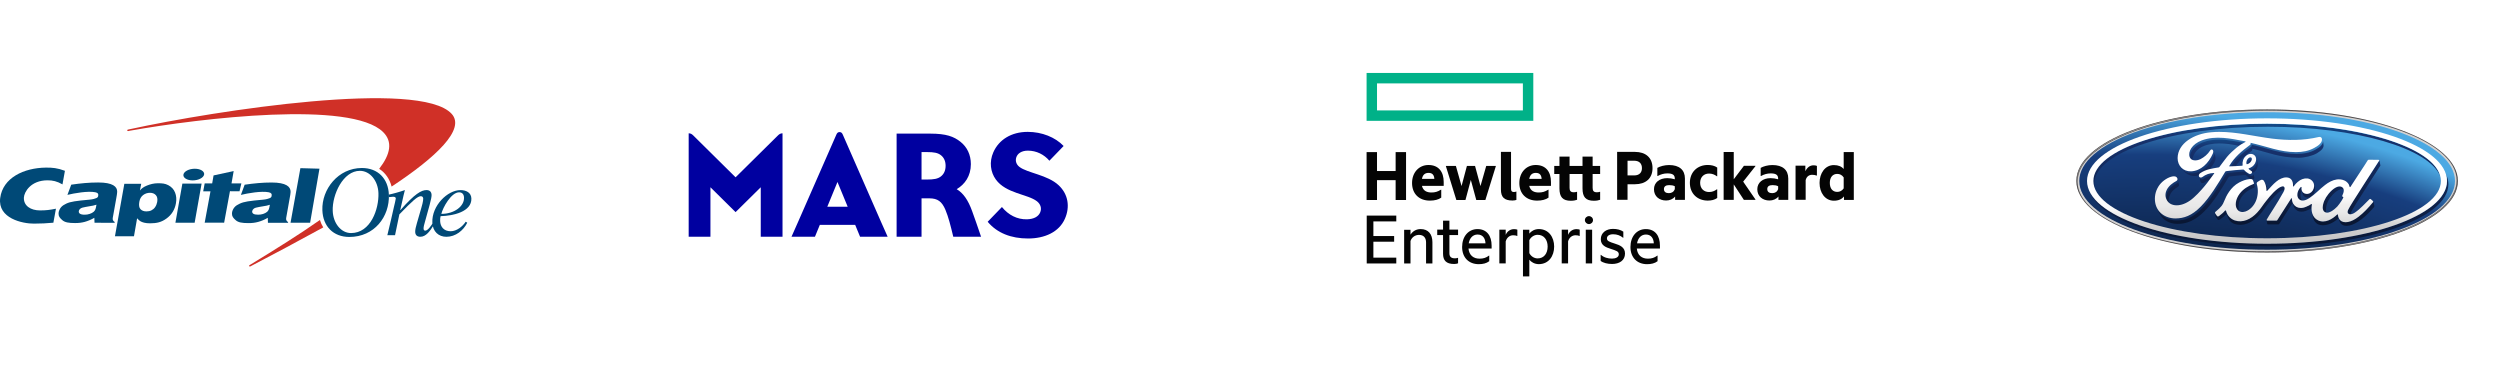 <svg width="891" height="130" viewBox="0 0 891 130" fill="none" xmlns="http://www.w3.org/2000/svg">
<rect width="891" height="130" fill="white"/>
<path d="M114.02 78.393C114.011 78.402 114.001 78.402 114.001 78.412C106.845 83.451 98.372 88.744 89.255 94.301L88.896 94.509C88.773 94.593 88.744 94.763 88.829 94.885C88.915 95.008 89.085 95.036 89.208 94.951L89.511 94.791C97.245 90.779 106.125 86.013 115.062 81.124C115.109 81.096 115.156 81.068 115.204 81.049C114.711 80.239 114.304 79.354 114.02 78.393ZM160.975 40.577C149.7 28.2 77.138 39.333 46.286 46.039L45.566 46.19C45.415 46.218 45.32 46.36 45.349 46.501C45.377 46.652 45.519 46.746 45.661 46.718L46.371 46.576C71.931 42.046 125.096 35.773 136.532 47.057C140.026 50.504 139.192 54.931 135.141 60.168C137.318 61.562 138.871 63.756 139.571 66.497C155.381 56.061 165.993 46.087 160.975 40.577Z" fill="#D03027"/>
<path d="M118.583 75.143C118.725 79.494 121.499 83.064 125.105 83.064C132.101 83.064 135.083 74.512 134.875 68.804C134.724 64.443 131.884 60.883 128.277 60.883C122.265 60.873 118.375 69.388 118.583 75.143ZM114.891 74.907C114.635 67.476 120.486 59.875 128.987 59.875C134.667 59.875 138.387 63.642 138.596 69.416C138.87 77.253 133.398 84.449 124.509 84.449C118.81 84.449 115.09 80.691 114.891 74.907Z" fill="#004977"/>
<path d="M34.38 72.949C34.077 73.062 33.688 73.175 33.196 73.279C32.713 73.392 31.823 73.542 30.536 73.749C29.646 73.891 29.031 74.07 28.681 74.324C28.349 74.569 28.151 74.861 28.094 75.228C28.027 75.614 28.151 75.916 28.482 76.161C28.823 76.396 29.391 76.519 30.195 76.519C30.801 76.519 31.388 76.424 31.956 76.236C32.533 76.048 33.026 75.793 33.395 75.473C33.67 75.238 33.868 74.936 34.02 74.569C34.114 74.324 34.238 73.787 34.38 72.949ZM41.764 68.381C41.735 69.059 41.612 69.662 41.432 70.707L40.183 77.687C40.078 78.308 40.306 78.789 40.883 79.128L40.845 79.401L33.688 79.391L33.622 77.621C32.581 78.242 31.322 78.77 30.186 79.081C29.05 79.373 28.131 79.495 26.759 79.495C24.449 79.495 23.124 79.26 22.205 78.459C21.278 77.639 20.823 77.093 20.87 75.963C20.908 75.313 21.249 74.475 21.732 73.891C22.224 73.297 22.906 72.911 23.635 72.563C24.373 72.214 25.244 71.96 26.503 71.762C27.772 71.555 29.533 71.357 31.89 71.159C33.13 71.056 33.887 70.773 34.238 70.632C34.73 70.444 34.929 70.227 34.995 69.831C35.127 69.115 34.9 68.701 33.935 68.513C31.36 68.004 26.522 68.842 24.032 69.454L25.386 65.819C28.671 65.338 31.748 65.037 34.995 65.037C40.173 65.037 41.82 66.497 41.764 68.381Z" fill="#004977"/>
<path d="M62.516 79.391L64.996 65.442H71.85L69.37 79.391H62.516ZM65.375 62.211C65.583 61.062 67.4 60.139 69.426 60.139C71.462 60.139 72.948 61.071 72.749 62.211C72.531 63.36 70.723 64.292 68.678 64.292C66.653 64.292 65.176 63.36 65.375 62.211Z" fill="#004977"/>
<path d="M96.184 72.977C95.872 73.08 95.474 73.193 94.992 73.306C94.509 73.419 93.619 73.561 92.331 73.768C91.451 73.909 90.826 74.088 90.485 74.342C90.154 74.578 89.965 74.879 89.889 75.237C89.813 75.623 89.955 75.934 90.277 76.169C90.627 76.405 91.195 76.518 92 76.518C92.596 76.518 93.183 76.433 93.761 76.254C94.348 76.056 94.831 75.812 95.209 75.491C95.474 75.256 95.673 74.945 95.815 74.587C95.91 74.352 96.033 73.815 96.184 72.977ZM103.568 68.399C103.54 69.087 103.417 69.689 103.228 70.725L101.987 77.714C101.883 78.326 102.11 78.816 102.688 79.155L102.65 79.4L95.493 79.41L95.436 77.629C94.395 78.26 93.127 78.788 92 79.089C90.864 79.391 89.946 79.513 88.554 79.513C86.244 79.513 84.928 79.287 84.01 78.477C83.073 77.648 82.628 77.111 82.675 75.981C82.704 75.322 83.044 74.484 83.537 73.909C84.029 73.306 84.711 72.929 85.449 72.581C86.187 72.232 87.058 71.978 88.308 71.771C89.576 71.573 91.347 71.366 93.704 71.168C94.935 71.064 95.692 70.791 96.042 70.65C96.544 70.462 96.733 70.245 96.809 69.84C96.932 69.134 96.714 68.719 95.758 68.521C93.164 68.013 88.346 68.851 85.856 69.463L87.2 65.828C90.495 65.347 93.562 65.046 96.809 65.046C101.968 65.055 103.616 66.525 103.568 68.399Z" fill="#004977"/>
<path d="M19.94 74.38C17.706 74.823 16.456 74.992 14.251 74.992C10.975 74.992 8.372 73.372 8.514 70.405C8.618 68.427 10.966 64.264 16.939 64.264C18.823 64.264 20.29 64.594 22.269 65.715L23.14 60.874C20.451 59.866 18.672 59.715 16.362 59.734C8.523 59.819 1.007 63.36 0.069 70.566C-0.877 77.884 8.107 79.721 12.092 79.702C14.393 79.692 16.788 79.598 19.022 79.372L19.94 74.38Z" fill="#004977"/>
<path d="M75.622 65.366L76.114 62.522L83.28 60.968L82.513 65.357H86.026L85.363 68.164L81.955 68.154L79.882 79.372C79.882 79.372 72.98 79.325 72.952 79.372L75.016 68.183H72.422L72.952 65.357H75.622V65.366Z" fill="#004977"/>
<path d="M113.856 60.12L110.524 79.382L103.547 79.391L107.059 59.932L113.856 60.12Z" fill="#004977"/>
<path d="M53.446 68.711C52.547 68.711 51.732 68.984 51.013 69.521C50.294 70.067 49.839 70.858 49.659 71.904C49.441 73.119 49.574 73.995 50.057 74.532C50.549 75.068 51.25 75.342 52.177 75.342C52.802 75.342 53.446 75.229 53.919 74.993C54.506 74.682 54.913 74.362 55.264 73.844C55.642 73.307 55.888 72.704 56.021 72.007C56.22 70.905 56.049 70.086 55.538 69.54C55.036 68.993 54.345 68.711 53.446 68.711ZM40.969 84.205L44.31 65.518H50.331L49.867 67.901C50.388 67.185 51.221 66.601 52.376 66.13C53.541 65.659 54.847 65.311 56.267 65.311C57.839 65.311 58.804 65.395 59.978 65.998C61.142 66.61 61.966 67.496 62.401 68.645C62.856 69.775 62.95 71.056 62.704 72.441C62.297 74.748 61.171 76.557 59.315 77.894C57.479 79.231 55.822 79.58 53.465 79.59C52.632 79.59 51.931 79.505 51.354 79.363C50.786 79.213 50.331 79.034 49.99 78.817C49.659 78.6 49.309 78.29 48.864 77.8L47.747 84.205H40.969Z" fill="#004977"/>
<path d="M165.378 70.425C165.34 69.304 164.772 68.541 163.608 68.541C160.796 68.541 157.805 74.023 157.293 76.227C161.904 76.236 165.492 73.505 165.378 70.425ZM165.984 79.015L166.524 79.382C165.151 82.161 162.358 84.393 159.083 84.393C156.404 84.393 154.198 82.613 154.084 79.279C153.867 73.298 159.499 67.75 164.11 67.75C166.088 67.75 167.925 68.607 168 70.726C168.171 75.483 161.459 76.933 157.038 77.037C156.896 77.536 156.839 78.035 156.867 78.789C156.943 80.757 158.136 82.415 160.616 82.415C162.756 82.415 164.895 80.701 165.984 79.015Z" fill="#004977"/>
<path d="M138.492 70.274C138.965 70.208 139.732 70.123 140.063 70.123C140.565 70.123 141.038 70.217 141.067 70.717C141.076 71.009 140.546 73.128 140.432 73.618L139.363 78.308C138.927 80.23 138.463 82.236 138.047 83.828H140.792L142.335 76.396C147.04 71.517 148.858 69.925 149.965 69.925C150.467 69.925 150.808 70.189 150.836 70.782C150.865 71.64 150.325 73.589 150.145 74.154L148.574 79.57C148.214 80.785 147.949 81.887 147.977 82.669C148.025 83.856 148.744 84.383 149.823 84.383C151.83 84.383 153.288 82.302 154.557 80.258L154.188 79.589C153.676 80.409 152.484 82.207 151.546 82.207C151.253 82.207 150.969 82.01 150.959 81.52C150.931 80.889 151.196 79.938 151.385 79.306L153.137 72.958C153.61 71.206 153.828 70.085 153.818 69.483C153.771 68.296 153.08 67.74 152.01 67.74C150.202 67.74 147.807 69.059 142.723 74.87H142.648L143.291 72.035C143.642 70.481 143.983 68.861 144.304 67.74C142.544 68.371 140.025 69.078 138.473 69.379L138.492 70.274Z" fill="#004977"/>
<path d="M875.592 62.549C875.637 62.685 875.637 62.776 875.637 62.912C875.637 62.776 875.592 62.685 875.592 62.549ZM808 39C770.237 39 740 50.343 740 64.5C740 78.611 770.509 90 808 90C845.491 90 876 78.566 876 64.5C876 50.434 845.491 39 808 39Z" fill="#D3D2D2"/>
<path d="M741.047 64.5C741.047 78.021 771.012 89.002 808.004 89.002C844.996 89.002 874.962 78.067 874.962 64.5C874.962 50.978 844.996 39.998 808.004 39.998C771.012 39.998 741.047 50.978 741.047 64.5Z" fill="url(#paint0_radial_45_13390)"/>
<path d="M746.078 64.5C746.078 65.407 746.259 66.315 746.622 67.222C746.486 66.633 746.395 66.043 746.395 65.453C746.395 54.246 774.094 45.171 808.321 45.171C839.782 45.171 865.758 52.839 869.702 62.821C867.073 52.34 840.462 44.127 808.003 44.127C773.822 44.082 746.078 53.247 746.078 64.5Z" fill="url(#paint1_linear_45_13390)"/>
<path d="M872.148 64.499C872.148 76.841 843.406 86.869 808.001 86.869C776.449 86.869 750.246 78.928 744.852 68.492C748.977 79.382 775.86 87.776 808.454 87.776C843.905 87.776 872.601 77.839 872.601 65.634C872.601 64.409 872.284 63.184 871.74 62.004C872.012 62.775 872.148 63.637 872.148 64.499Z" fill="url(#paint2_linear_45_13390)"/>
<path d="M819.964 66.677C818.513 68.175 818.422 70.126 819.374 70.988C819.692 71.306 820.1 71.442 820.508 71.487C819.873 70.716 819.601 69.173 820.372 67.993C820.236 67.63 820.19 67.222 820.281 66.814C820.281 66.723 820.236 66.632 820.145 66.632C820.054 66.587 820.009 66.632 819.964 66.677Z" fill="url(#paint3_linear_45_13390)"/>
<path d="M834.792 69.855C834.792 70.081 834.882 70.49 834.928 70.807C835.018 70.671 835.064 70.535 835.154 70.354C835.2 70.218 835.2 70.218 835.109 70.172C834.973 70.127 834.792 69.991 834.792 69.9C834.746 69.9 834.746 69.9 834.792 69.855Z" fill="url(#paint4_linear_45_13390)"/>
<path d="M836.516 64.953C837.014 65.407 837.286 65.951 837.332 66.496C837.332 66.723 837.558 66.768 837.694 66.541C837.74 66.496 837.785 66.405 837.83 66.314C837.785 66.269 837.74 66.224 837.694 66.133C837.513 65.906 837.014 65.407 836.516 64.953Z" fill="url(#paint5_linear_45_13390)"/>
<path d="M816.617 64.046C816.98 64.59 817.161 65.316 817.161 66.269C817.161 66.496 817.343 66.496 817.433 66.315C817.479 66.224 817.569 66.133 817.615 66.042C817.388 65.18 816.935 64.364 816.617 64.046Z" fill="url(#paint6_linear_45_13390)"/>
<path d="M829.898 69.037C828.538 70.67 827.812 72.349 827.812 73.983C827.812 74.573 828.039 75.299 828.538 75.525C828.719 75.616 828.855 75.662 829.036 75.707C828.991 75.48 828.946 75.253 828.946 75.072C828.946 73.393 829.444 71.714 830.804 70.035C832.436 68.039 834.159 67.04 835.338 67.585C835.292 67.131 835.066 66.768 834.567 66.541C834.34 66.451 834.114 66.405 833.842 66.405C832.663 66.405 831.213 67.403 829.898 69.037Z" fill="url(#paint7_linear_45_13390)"/>
<path d="M802.965 65.543C801.152 66.224 799.339 67.313 798.069 68.992C796.619 70.897 796.256 73.211 797.208 74.573C797.435 74.89 797.707 75.117 798.024 75.253C797.525 73.665 797.888 71.532 799.112 69.899C800.381 68.22 801.787 67.585 803.373 66.859C803.6 66.768 803.6 66.632 803.555 66.451C803.464 66.133 803.283 65.316 803.192 65.135C803.237 65.362 803.192 65.498 802.965 65.543Z" fill="url(#paint8_linear_45_13390)"/>
<path d="M816.568 70.671C814.891 73.257 813.304 75.753 811.627 78.384C811.536 78.52 811.445 78.566 811.309 78.611C810.267 78.611 809.133 78.611 808 78.611C807.864 78.611 807.819 78.566 807.773 78.475C807.864 78.883 808 79.609 808.045 79.791C808.091 79.927 808.181 79.972 808.272 79.972C809.496 79.972 810.992 79.972 812.035 79.972C812.171 79.972 812.307 79.882 812.352 79.746C813.893 77.341 815.525 74.754 817.067 72.35C817.429 73.575 817.565 74.119 818.245 74.709C818.88 75.299 819.469 75.435 820.376 75.435C821.192 75.435 821.963 75.117 822.915 74.709C823.277 74.573 823.549 74.391 823.821 74.21C823.821 73.756 823.867 73.302 823.957 72.894C823.957 72.849 823.912 72.576 823.685 72.713C823.232 73.03 822.688 73.348 821.963 73.62C821.101 73.938 820.693 74.074 819.877 74.074C818.88 74.074 817.973 73.62 817.339 72.622C816.976 72.077 816.84 71.261 816.795 70.671C816.795 70.626 816.749 70.58 816.704 70.58C816.659 70.626 816.613 70.626 816.568 70.671Z" fill="url(#paint9_linear_45_13390)"/>
<path d="M845.765 72.032C844.133 74.028 842.365 75.888 840.642 77.204C837.967 79.291 835.338 79.79 834.023 78.475C833.525 77.976 833.253 77.295 833.253 76.66C833.253 76.342 833.071 76.342 832.935 76.478C831.349 78.021 828.629 79.745 826.135 78.52C824.911 77.885 824.231 76.751 823.959 75.48C824.095 76.388 824.322 77.703 824.73 78.52C825.002 79.064 825.637 79.7 826.045 79.881C828.266 80.97 831.394 79.745 833.434 77.794C833.434 77.749 833.479 77.749 833.479 77.749C833.57 78.112 833.706 78.52 833.706 78.565C833.842 79.019 834.069 79.427 834.25 79.654C835.655 81.243 838.557 80.516 841.639 78.157C843.362 76.841 844.631 75.525 846.173 73.71C846.218 73.62 846.218 73.529 846.218 73.347C846.127 72.939 845.991 72.258 845.901 71.895C845.81 71.895 845.81 71.986 845.765 72.032ZM823.914 75.389C823.914 75.435 823.914 75.48 823.914 75.48C823.914 75.48 823.914 75.435 823.914 75.389C823.914 75.389 823.914 75.435 823.914 75.389Z" fill="url(#paint10_linear_45_13390)"/>
<path d="M824.68 66.541C824.544 67.539 824 68.401 823.093 68.855C822.323 69.218 821.416 69.173 820.781 68.583C820.6 68.401 820.464 68.175 820.328 67.948C820.509 68.674 820.645 69.218 820.827 69.536C821.416 70.443 822.459 70.67 823.592 70.035C824.408 69.581 825.133 68.628 825.043 67.131C824.997 66.36 824.771 65.588 824.408 64.953C824.68 65.452 824.771 65.997 824.68 66.541Z" fill="url(#paint11_linear_45_13390)"/>
<path d="M847.94 57.195C847.441 58.102 837.468 73.257 836.833 74.845C836.652 75.344 836.606 75.707 836.833 75.979C837.06 76.252 837.332 76.342 837.694 76.342C837.74 76.161 837.785 75.934 837.876 75.707C838.51 74.119 847.849 59.962 848.348 59.055C848.393 58.964 848.393 58.873 848.348 58.828C848.302 58.692 847.985 57.195 847.985 57.059C847.985 57.104 847.985 57.149 847.94 57.195Z" fill="url(#paint12_linear_45_13390)"/>
<path d="M806.594 64.273C806.639 64.319 806.639 64.319 806.684 64.364C807.274 65.272 807.591 66.497 807.636 67.813C807.682 68.085 807.772 68.085 807.908 67.949C808.044 67.813 808.135 67.677 808.271 67.586C808.09 66.905 807.818 66.27 807.546 65.68C807.455 65.408 807.002 64.636 806.594 64.273Z" fill="url(#paint13_linear_45_13390)"/>
<path d="M811.67 67.267C809.539 68.901 807.726 71.442 806.819 72.576C806.275 73.257 805.776 74.21 804.371 75.752C802.15 78.157 799.203 79.564 796.392 78.565C794.851 78.066 793.718 76.796 793.31 75.253C793.219 74.935 793.038 74.89 792.902 75.072C792.448 75.661 791.496 76.478 790.726 77.023C790.635 77.068 790.408 77.204 790.227 77.113C790.046 77.023 789.502 76.206 789.366 75.979C789.366 75.934 789.32 75.934 789.32 75.888C789.502 76.886 789.547 77.023 789.819 77.476C790.136 77.975 790.454 78.338 790.499 78.384C790.68 78.475 790.862 78.384 790.952 78.338C791.542 78.021 792.72 77.113 793.264 76.478C793.4 76.342 793.582 76.433 793.627 76.569C793.854 77.249 794.171 77.749 794.488 78.338C794.851 78.974 795.622 79.609 796.619 79.881C797.888 80.244 799.294 80.29 801.107 79.609C802.558 79.064 804.099 77.93 805.278 76.614C806.683 75.072 807.182 74.119 807.726 73.438C808.632 72.304 810.083 70.307 812.078 68.583C812.758 67.993 813.528 67.585 814.027 67.766C814.299 67.04 814.163 66.632 813.891 66.405C813.8 66.36 813.664 66.314 813.528 66.314C812.984 66.405 812.304 66.814 811.67 67.267Z" fill="url(#paint14_linear_45_13390)"/>
<path d="M775.948 65.225C774.724 65.861 773.273 66.904 772.548 68.356C771.958 69.536 771.868 70.943 772.729 72.304C772.82 72.395 772.865 72.531 772.956 72.621C772.684 71.487 773.001 70.307 773.409 69.4C774.134 67.948 775.132 67.267 776.129 66.632C776.537 66.36 776.764 66.088 776.492 65.407C776.401 65.225 776.356 64.862 776.31 64.545C776.356 64.817 776.22 65.089 775.948 65.225Z" fill="url(#paint15_linear_45_13390)"/>
<path d="M785.06 50.752C781.57 52.068 780.028 54.836 780.754 56.696C780.89 57.059 781.116 57.331 781.434 57.513C781.207 55.789 782.476 53.021 785.831 51.886C790.228 50.434 795.124 51.342 799.068 52.204C799.612 51.841 800.111 51.614 800.564 51.342C800.791 51.206 800.519 51.07 800.474 51.07C797.346 50.48 794.082 49.754 790.908 49.754C788.914 49.754 786.964 50.026 785.06 50.752Z" fill="url(#paint16_linear_45_13390)"/>
<path d="M799.706 61.142C798.12 61.233 795.672 61.46 793.995 61.687C793.587 61.732 793.541 61.823 793.451 61.959C790.776 66.36 787.965 71.079 784.837 74.255C781.483 77.658 778.717 78.566 775.771 78.566C772.371 78.611 769.333 76.66 768.562 73.257C768.97 75.163 770.195 77.431 771.6 78.43C773.051 79.428 774.456 79.791 776.088 79.791C779.443 79.836 782.525 78.475 785.789 75.163C788.917 71.987 791.637 67.54 794.267 63.139C794.357 63.003 794.448 62.912 794.901 62.866C796.579 62.64 798.075 62.549 799.571 62.413C800.024 62.367 800.341 62.322 800.523 62.503C801.067 63.048 801.656 63.547 802.109 63.774C802.381 63.774 802.608 63.819 802.789 64.001C802.971 63.955 803.107 63.865 803.243 63.774C803.424 63.592 803.424 63.365 803.424 63.184C803.379 62.821 803.242 62.095 803.152 61.914C803.242 62.05 803.197 62.277 803.016 62.458C802.88 62.594 802.698 62.73 802.472 62.73C802.29 62.73 802.155 62.64 801.928 62.549C801.429 62.277 800.794 61.823 800.386 61.324C800.296 61.188 800.205 61.142 800.024 61.142C799.842 61.097 799.797 61.142 799.706 61.142Z" fill="url(#paint17_linear_45_13390)"/>
<path d="M785.291 63.774C784.928 64.046 784.384 64.001 784.157 63.638C784.067 63.502 784.021 63.366 784.021 63.275C783.976 63.865 784.203 64.682 784.384 64.954C784.565 65.272 785.155 65.408 785.608 65.09C786.605 64.319 787.557 63.91 788.555 63.684C788.827 63.321 789.099 62.912 789.416 62.458C789.461 62.413 789.461 62.368 789.416 62.368C789.416 62.322 789.371 62.322 789.28 62.322C787.875 62.368 786.56 62.821 785.291 63.774Z" fill="url(#paint18_linear_45_13390)"/>
<path d="M827.719 49.799C827.719 49.844 827.764 49.844 827.764 49.89C827.764 49.844 827.764 49.799 827.719 49.799Z" fill="url(#paint19_linear_45_13390)"/>
<path d="M827.903 50.434C827.858 51.387 827.087 52.34 825.229 53.338C823.098 54.517 820.922 54.835 818.61 54.88C813.034 54.926 807.821 52.748 802.471 51.568C802.471 51.795 802.517 52.067 802.335 52.249C799.343 54.472 796.669 56.695 794.855 59.826C794.81 59.917 794.81 59.962 794.946 59.962C795.445 59.917 795.898 59.917 796.351 59.871C797.983 57.285 799.751 55.833 802.426 53.837C802.607 53.701 802.834 53.565 802.743 53.02C808.138 54.2 812.218 56.196 819.199 56.242C821.285 56.242 824.186 55.561 825.773 54.608C827.586 53.519 828.085 52.703 828.13 51.886C828.13 51.614 828.085 51.205 828.039 51.024C827.994 50.751 827.949 50.389 827.858 50.116C827.903 50.162 827.903 50.298 827.903 50.434Z" fill="url(#paint20_linear_45_13390)"/>
<path d="M801.924 57.014C801.879 57.059 801.788 57.15 801.697 57.196C801.153 57.74 801.017 58.466 801.063 59.01C801.108 59.237 801.199 59.283 801.289 59.237C801.38 59.237 801.516 59.192 801.607 59.147C801.652 58.829 801.788 58.557 802.06 58.284C802.287 58.103 802.559 58.012 802.785 58.058C803.012 57.649 803.057 57.15 802.785 56.923C802.695 56.833 802.559 56.787 802.377 56.787C802.287 56.833 802.105 56.878 801.924 57.014Z" fill="url(#paint21_linear_45_13390)"/>
<path d="M804.054 58.919C803.555 59.917 802.694 60.416 801.878 60.689C801.878 60.689 801.696 60.734 801.742 60.87C801.742 61.052 802.331 61.415 802.694 61.641C802.739 61.641 802.83 61.596 802.83 61.596C803.238 61.415 803.918 61.006 804.326 60.144C804.598 59.6 804.734 59.146 804.598 58.148C804.507 57.467 804.371 56.832 804.19 56.56C804.598 57.285 804.462 58.193 804.054 58.919Z" fill="url(#paint22_linear_45_13390)"/>
<path d="M789.187 54.336C789.278 54.563 789.278 54.971 789.096 55.425C787.6 58.919 784.79 61.641 781.344 61.777C779.259 61.823 777.718 60.779 776.992 59.236C777.536 60.416 778.624 61.46 779.576 62.05C780.302 62.503 781.254 62.775 782.296 62.73C785.878 62.594 788.598 59.645 789.504 57.149C789.731 56.468 789.55 55.742 789.459 55.289C789.368 55.062 789.323 54.654 789.187 54.336Z" fill="url(#paint23_linear_45_13390)"/>
<path d="M875.592 62.549C875.637 62.685 875.637 62.776 875.637 62.912C875.637 62.776 875.592 62.685 875.592 62.549ZM740.453 64.818C740.453 61.823 741.768 58.874 744.533 56.06C754.28 46.214 779.757 39.59 807.864 39.454C845.128 39.318 875.456 50.434 875.547 64.228C875.547 67.222 874.187 70.126 871.421 72.939C861.675 82.786 836.243 89.456 808.136 89.546C770.872 89.728 740.544 78.611 740.453 64.818ZM808 39C770.237 39 740 50.343 740 64.5C740 78.611 770.509 90 808 90C845.491 90 876 78.566 876 64.5C876 50.434 845.491 39 808 39Z" fill="#4F4C4D"/>
<path d="M740.227 64.5C740.227 65.18 740.317 65.816 740.453 66.496C740.363 65.952 740.272 65.362 740.272 64.817C740.272 61.777 741.632 58.737 744.397 55.924C754.189 46.033 779.712 39.363 807.864 39.272C811.763 39.272 815.616 39.363 819.333 39.59C815.661 39.363 811.853 39.227 808 39.227C770.419 39.227 740.227 50.479 740.227 64.5Z" fill="url(#paint24_linear_45_13390)"/>
<path d="M875.732 64.228C875.732 67.268 874.326 70.263 871.516 73.076C861.769 82.922 836.246 89.637 808.094 89.773C804.105 89.773 800.206 89.683 796.398 89.456C800.161 89.683 804.014 89.819 807.958 89.819C845.358 89.819 875.732 78.385 875.732 64.5C875.732 63.956 875.686 63.457 875.596 62.912C875.732 63.366 875.732 63.82 875.732 64.228Z" fill="url(#paint25_linear_45_13390)"/>
<path d="M743.812 64.5C743.812 76.841 772.554 86.869 807.959 86.869C843.41 86.869 872.106 76.841 872.106 64.5C872.151 52.158 843.455 42.176 808.005 42.176C772.554 42.176 743.812 52.158 743.812 64.5ZM746.079 64.5C746.079 53.202 773.778 44.081 808.005 44.081C842.186 44.081 869.93 53.202 869.93 64.5C869.93 75.798 842.231 84.918 808.005 84.918C773.823 84.918 746.079 75.798 746.079 64.5Z" fill="url(#paint26_linear_45_13390)"/>
<path d="M844.313 56.922C844.041 56.922 843.95 56.967 843.814 57.194C843.406 57.965 838.601 65.135 837.739 66.541C837.603 66.768 837.422 66.723 837.377 66.496C837.286 65.679 836.561 64.726 835.427 64.272C834.566 63.909 833.705 63.864 832.843 63.955C831.257 64.182 829.851 64.998 828.627 65.951C826.769 67.358 825.137 69.218 823.097 70.579C821.963 71.305 820.422 71.986 819.379 70.988C818.427 70.126 818.563 68.174 819.969 66.677C820.105 66.541 820.286 66.632 820.286 66.813C820.15 67.494 820.331 68.174 820.83 68.628C821.465 69.173 822.371 69.263 823.142 68.9C824.049 68.447 824.593 67.585 824.729 66.587C824.955 65.044 823.777 63.728 822.326 63.592C821.147 63.501 819.969 63.909 818.881 64.862C818.337 65.316 818.019 65.679 817.521 66.36C817.385 66.541 817.203 66.541 817.249 66.314C817.294 64.363 816.478 63.274 814.891 63.229C813.622 63.183 812.307 63.864 811.265 64.726C810.131 65.634 809.134 66.859 808.046 67.993C807.91 68.129 807.774 68.129 807.774 67.857C807.729 66.541 807.411 65.316 806.822 64.409C806.595 64.091 806.142 63.955 805.779 64.136C805.598 64.227 805.009 64.499 804.555 64.862C804.329 65.044 804.238 65.316 804.329 65.634C804.918 67.585 804.782 69.763 804.011 71.623C803.286 73.347 801.881 74.844 800.249 75.389C799.161 75.752 798.027 75.57 797.347 74.618C796.395 73.302 796.758 70.988 798.209 69.037C799.478 67.358 801.291 66.269 803.105 65.588C803.331 65.498 803.377 65.361 803.286 65.18C803.195 64.862 803.014 64.454 802.969 64.272C802.787 63.819 802.334 63.773 801.745 63.819C800.43 63.955 799.251 64.409 798.027 65.044C794.945 66.677 793.403 69.899 792.723 71.623C792.406 72.44 792.134 72.939 791.771 73.392C791.273 74.028 790.683 74.572 789.55 75.525C789.459 75.616 789.369 75.797 789.459 75.979C789.595 76.206 790.139 77.022 790.321 77.113C790.502 77.204 790.729 77.068 790.819 77.022C791.59 76.478 792.542 75.661 792.995 75.071C793.131 74.89 793.313 74.981 793.403 75.253C793.811 76.796 794.945 78.021 796.486 78.565C799.297 79.518 802.243 78.157 804.465 75.752C805.87 74.209 806.369 73.256 806.913 72.576C807.819 71.441 809.633 68.9 811.763 67.267C812.534 66.677 813.486 66.224 813.939 66.496C814.302 66.723 814.438 67.312 813.849 68.401C811.673 72.394 808.454 77.113 807.865 78.248C807.774 78.429 807.865 78.611 808.046 78.611C809.179 78.611 810.313 78.611 811.355 78.611C811.537 78.611 811.627 78.52 811.673 78.384C813.35 75.752 814.937 73.256 816.614 70.67C816.705 70.534 816.795 70.625 816.795 70.716C816.841 71.305 816.977 72.122 817.339 72.666C817.974 73.665 818.881 74.073 819.878 74.118C820.694 74.118 821.102 74.028 821.963 73.665C822.689 73.392 823.233 73.075 823.686 72.757C823.958 72.576 824.003 72.893 823.958 72.939C823.55 75.026 824.049 77.522 826.134 78.52C828.627 79.745 831.347 78.021 832.934 76.478C833.07 76.342 833.251 76.342 833.251 76.659C833.297 77.249 833.569 77.975 834.022 78.474C835.337 79.79 838.011 79.291 840.641 77.204C842.363 75.888 844.131 74.028 845.763 72.031C845.809 71.941 845.854 71.85 845.763 71.714C845.537 71.441 845.174 71.169 844.902 70.942C844.811 70.852 844.63 70.897 844.539 70.942C842.862 72.53 841.411 74.3 839.235 75.797C838.51 76.296 837.331 76.705 836.833 76.024C836.651 75.752 836.651 75.389 836.833 74.89C837.467 73.302 847.441 58.147 847.939 57.239C848.03 57.103 847.939 56.967 847.758 56.967C846.715 56.922 845.355 56.922 844.313 56.922ZM828.537 75.57C828.038 75.298 827.811 74.572 827.811 74.028C827.857 72.394 828.582 70.716 829.897 69.082C831.529 67.086 833.342 66.042 834.521 66.587C835.745 67.176 835.337 68.583 834.793 69.717C834.747 69.808 834.747 69.899 834.793 69.944C834.793 70.08 834.974 70.171 835.11 70.216C835.155 70.216 835.201 70.262 835.155 70.398C834.747 71.305 834.339 71.85 833.795 72.621C833.297 73.347 832.753 73.937 832.073 74.481C831.302 75.117 830.305 75.797 829.353 75.797C829.081 75.797 828.763 75.707 828.537 75.57Z" fill="url(#paint27_linear_45_13390)"/>
<path d="M790.924 47C789.972 47 789.02 47.045 788.068 47.136C781.948 47.635 776.145 51.084 776.1 56.347C776.1 59.024 778.004 61.157 780.905 61.066C784.351 60.93 787.161 58.207 788.657 54.714C789.201 53.398 788.159 52.853 787.705 53.625C786.844 54.986 785.575 56.029 784.26 56.71C782.628 57.481 780.905 57.3 780.407 55.984C779.681 54.124 781.223 51.356 784.713 50.04C789.745 48.18 795.049 49.405 800.127 50.358C800.217 50.358 800.489 50.494 800.217 50.63C799.311 51.129 798.404 51.537 796.999 52.717C796.001 53.579 794.687 54.714 793.689 55.939C792.692 57.164 791.967 58.253 791.015 59.478C790.879 59.659 790.743 59.659 790.743 59.659C788.431 60.068 786.209 60.294 784.124 61.746C783.716 62.019 783.535 62.563 783.761 62.971C783.988 63.334 784.532 63.38 784.895 63.108C786.164 62.155 787.479 61.701 789.02 61.656C789.065 61.656 789.111 61.656 789.156 61.701C789.156 61.746 789.156 61.792 789.156 61.792C786.889 64.923 786.345 65.649 784.623 67.6C783.761 68.598 782.9 69.46 781.948 70.322C778.095 73.907 773.924 73.861 772.428 71.593C771.521 70.231 771.657 68.825 772.247 67.645C772.972 66.193 774.423 65.15 775.647 64.514C776.1 64.287 776.236 63.697 775.783 63.198C775.511 62.835 774.785 62.79 774.287 62.881C772.7 63.153 770.841 64.378 769.708 65.83C768.484 67.463 767.849 69.415 768.031 71.593C768.393 75.585 771.657 77.854 775.375 77.854C778.321 77.809 781.132 76.947 784.441 73.544C787.569 70.367 790.425 65.649 793.055 61.247C793.145 61.111 793.191 61.02 793.599 60.975C795.276 60.748 797.724 60.521 799.311 60.431C799.673 60.431 799.719 60.431 799.855 60.612C800.263 61.111 800.897 61.565 801.396 61.837C801.623 61.973 801.759 62.019 801.94 62.019C802.167 62.019 802.348 61.883 802.484 61.746C802.665 61.565 802.711 61.338 802.62 61.157C802.529 60.975 801.441 60.385 801.396 60.158C801.351 60.022 801.532 59.977 801.532 59.977C802.348 59.705 803.164 59.206 803.708 58.207C804.207 57.254 804.297 55.939 803.391 55.258C802.575 54.623 801.351 54.714 800.399 55.621C799.447 56.483 799.129 57.708 799.265 58.797C799.265 58.979 799.265 59.069 799.039 59.069C797.588 59.206 796.183 59.206 794.596 59.296C794.505 59.296 794.46 59.251 794.505 59.16C796.319 56.029 798.993 53.806 801.985 51.583C802.167 51.447 802.121 51.174 802.121 50.902C807.516 52.082 812.684 54.26 818.26 54.214C820.572 54.214 822.793 53.851 824.879 52.672C826.737 51.673 827.508 50.721 827.553 49.768C827.599 49.087 827.145 48.679 826.465 48.815C820.844 50.131 815.449 50.085 809.828 49.405C803.391 48.588 797.271 47 790.924 47ZM800.625 58.298C800.535 57.708 800.716 56.892 801.396 56.347C801.713 56.075 802.167 55.984 802.393 56.211C802.711 56.483 802.529 57.118 802.257 57.527C801.94 58.026 801.351 58.434 800.852 58.525H800.807C800.761 58.57 800.671 58.525 800.625 58.298Z" fill="url(#paint28_linear_45_13390)"/>
<path d="M542.755 39.354H490.769V29.72H542.755V39.354ZM546.469 26H487.053V43.065H546.469V26Z" fill="#00B188"/>
<path d="M490.767 71.28H487.053V54.21H490.767V60.953H497.403V54.21H501.117V71.28H497.403V64.208H490.767V71.28Z" fill="#040404"/>
<path d="M506.778 63.746H511.202C511.12 62.491 510.602 61.617 509.154 61.617C508.061 61.617 507.105 62.082 506.778 63.746ZM509.59 71.501C505.822 71.501 503.256 69.125 503.256 65.222C503.256 61.426 505.768 58.805 509.1 58.805C512.731 58.805 514.534 61.235 514.534 64.867V66.233H506.778C507.216 68.115 508.69 68.606 510.165 68.606C511.448 68.606 512.376 68.334 513.522 67.623H513.66V70.435C512.677 71.146 511.283 71.501 509.59 71.501Z" fill="#040404"/>
<path d="M524.202 64.123L522.29 71.275H519.041L515.327 59.268V59.131H518.878L520.898 66.312L522.81 59.131H525.704L527.643 66.312L529.692 59.131H533.105V59.268L529.391 71.275H526.141L524.202 64.123Z" fill="#040404"/>
<path d="M539.08 71.469C536.131 71.469 534.929 70.295 534.929 67.538V54.13H538.533V67.291C538.533 68.137 538.861 68.437 539.57 68.437C539.817 68.437 540.172 68.356 540.39 68.274H540.445V71.25C540.145 71.358 539.626 71.468 539.08 71.468" fill="#040404"/>
<path d="M545.012 63.746H549.436C549.354 62.491 548.836 61.617 547.388 61.617C546.296 61.617 545.339 62.082 545.012 63.746ZM547.824 71.501C544.056 71.501 541.49 69.125 541.49 65.222C541.49 61.426 544.002 58.805 547.333 58.805C550.965 58.805 552.767 61.235 552.767 64.867V66.233H545.012C545.449 68.115 546.924 68.606 548.398 68.606C549.682 68.606 550.61 68.334 551.757 67.623H551.894V70.435C550.911 71.146 549.518 71.501 547.824 71.501Z" fill="#040404"/>
<path d="M567.614 59.132H570.29V62.025H567.614V66.967C567.614 68.033 568.023 68.525 569.116 68.525C569.416 68.525 569.799 68.496 570.208 68.36H570.29V71.199C569.826 71.364 569.116 71.554 568.079 71.554C565.156 71.554 564.009 70.216 564.009 67.131V62.025H559.394V66.967C559.394 68.033 559.804 68.525 560.895 68.525C561.197 68.525 561.579 68.496 561.989 68.36H562.07V71.199C561.606 71.364 560.895 71.554 559.859 71.554C556.936 71.554 555.79 70.216 555.79 67.131V62.025H553.932V59.132H555.79V55.801H559.394V59.132H564.009V55.801H567.614V59.132Z" fill="#040404"/>
<path d="M582.404 62.522C584.289 62.522 585.189 61.458 585.189 59.929C585.189 58.344 584.289 57.28 582.404 57.28H580.055V62.522H582.404ZM588.958 59.929C588.958 63.643 586.473 65.662 582.704 65.662H580.055V71.204H576.343V54.135H582.704C586.473 54.135 588.958 56.155 588.958 59.923" fill="#040404"/>
<path d="M596.903 67.42V66.382C596.357 66.083 595.648 65.974 594.91 65.974C593.736 65.974 593.026 66.409 593.026 67.392C593.026 68.404 593.736 68.841 594.8 68.841C595.81 68.841 596.576 68.321 596.903 67.42ZM597.012 70.041C596.22 70.997 595.048 71.461 593.789 71.461C591.415 71.461 589.475 70.015 589.475 67.447C589.475 65.072 591.415 63.489 594.199 63.489C595.072 63.489 595.975 63.625 596.903 63.897V63.681C596.903 62.369 596.166 61.797 594.228 61.797C592.998 61.797 591.824 62.15 590.813 62.725H590.678V59.83C591.605 59.285 593.245 58.82 594.854 58.82C598.514 58.82 600.507 60.567 600.507 63.625V71.242H597.012V70.041Z" fill="#040404"/>
<path d="M602.271 65.159C602.271 61.255 605.03 58.798 608.635 58.798C609.918 58.798 611.118 59.071 612.02 59.725V62.811H611.882C611.09 62.21 610.163 61.855 609.098 61.855C607.296 61.855 605.93 63.085 605.93 65.159C605.93 67.234 607.296 68.436 609.098 68.436C610.163 68.436 611.09 68.08 611.882 67.478H612.02V70.564C611.118 71.22 609.918 71.493 608.635 71.493C605.03 71.493 602.271 69.064 602.271 65.159Z" fill="#040404"/>
<path d="M617.909 65.724V71.238H614.306V54.168H617.909V63.887L621.542 59.082H625.638V59.218L621.269 64.734L625.638 71.095V71.232H621.514L617.909 65.718" fill="#040404"/>
<path d="M633.731 67.42V66.382C633.186 66.083 632.475 65.974 631.738 65.974C630.564 65.974 629.854 66.409 629.854 67.392C629.854 68.404 630.564 68.841 631.627 68.841C632.639 68.841 633.403 68.321 633.731 67.42ZM633.84 70.041C633.048 70.997 631.873 71.461 630.618 71.461C628.241 71.461 626.304 70.015 626.304 67.447C626.304 65.072 628.241 63.489 631.029 63.489C631.903 63.489 632.802 63.625 633.731 63.897V63.681C633.731 62.369 632.994 61.797 631.055 61.797C629.827 61.797 628.651 62.15 627.641 62.725H627.504V59.83C628.433 59.285 630.072 58.82 631.682 58.82C635.344 58.82 637.337 60.567 637.337 63.625V71.242H633.84V70.041Z" fill="#040404"/>
<path d="M643.429 61.015C644.083 59.677 645.04 58.913 646.379 58.913C646.87 58.913 647.361 59.022 647.55 59.132V62.571H647.415C647.005 62.407 646.514 62.298 645.831 62.298C644.712 62.298 643.838 62.954 643.537 64.209L643.537 71.199H639.934V59.05H643.429V61.016" fill="#040404"/>
<path d="M657.09 67.136V63.232C656.49 62.358 655.699 61.977 654.796 61.977C653.214 61.977 652.148 63.125 652.148 65.199C652.148 67.273 653.214 68.393 654.796 68.393C655.699 68.393 656.49 68.01 657.09 67.136ZM657.198 70.004C656.434 70.987 655.233 71.532 653.595 71.532C650.481 71.532 648.488 68.694 648.488 65.199C648.488 61.704 650.481 58.837 653.595 58.837C655.178 58.837 656.325 59.329 657.09 60.23V54.197H660.695V71.254H657.198V69.999" fill="#040404"/>
<path d="M487.098 76.837H497.638V78.911H489.473V84.125H496.873V86.146H489.473V91.825H497.638V93.899H487.098V76.842" fill="#040404"/>
<path d="M506.308 81.64C509.011 81.64 510.513 83.415 510.513 86.334V93.898H508.247V86.39C508.247 84.833 507.455 83.714 505.735 83.714C504.315 83.714 503.113 84.616 502.704 85.898V93.898H500.438V81.89H502.704V83.637C503.413 82.518 504.615 81.644 506.308 81.644" fill="#040404"/>
<path d="M516.569 81.828H519.655V83.767H516.569V90.237C516.569 91.601 517.279 92.066 518.562 92.066C518.916 92.066 519.299 92.012 519.572 91.903H519.655V93.84C519.327 93.977 518.862 94.086 518.235 94.086C515.421 94.086 514.303 92.802 514.303 90.456V83.767H512.228V81.828H514.303V78.635H516.569V81.828Z" fill="#040404"/>
<path d="M523.448 86.725H529.428C529.347 84.951 528.472 83.586 526.616 83.586C524.896 83.586 523.775 84.87 523.448 86.725ZM527.026 94.152C523.502 94.152 521.1 91.803 521.1 88.036C521.1 84.268 523.339 81.647 526.589 81.647C529.893 81.647 531.613 84.023 531.613 87.544V88.582H523.366C523.612 91.012 525.169 92.186 527.326 92.186C528.664 92.186 529.619 91.886 530.684 91.094H530.767V93.088C529.784 93.852 528.5 94.152 527.026 94.152Z" fill="#040404"/>
<path d="M536.633 83.712C537.152 82.429 538.3 81.665 539.609 81.665C540.129 81.665 540.593 81.746 540.784 81.855V84.093H540.702C540.374 83.931 539.828 83.848 539.282 83.848C538.054 83.848 537.015 84.667 536.633 86.032V93.868H534.367V81.86H536.633V83.717" fill="#040404"/>
<path d="M548.029 92.093C550.268 92.093 551.579 90.319 551.579 87.888C551.579 85.486 550.268 83.685 548.029 83.685C546.8 83.685 545.653 84.422 545.053 85.595V90.21C545.653 91.383 546.8 92.093 548.029 92.093ZM548.412 81.637C551.988 81.637 553.9 84.559 553.9 87.888C553.9 91.221 551.988 94.141 548.412 94.141C546.936 94.141 545.68 93.377 545.053 92.557V98.51H542.786V81.888H545.053V83.252C545.68 82.406 546.936 81.641 548.412 81.641" fill="#040404"/>
<path d="M558.863 83.712C559.381 82.429 560.529 81.665 561.839 81.665C562.358 81.665 562.822 81.746 563.012 81.855V84.093H562.931C562.604 83.931 562.058 83.848 561.512 83.848C560.283 83.848 559.245 84.667 558.863 86.032V93.868H556.597V81.86H558.863V83.717" fill="#040404"/>
<path d="M566.301 77.025C567.093 77.025 567.747 77.652 567.747 78.445C567.747 79.237 567.093 79.864 566.301 79.864C565.537 79.864 564.853 79.237 564.853 78.445C564.853 77.652 565.537 77.025 566.301 77.025Z" fill="#040404"/>
<path d="M565.169 93.883H567.437V81.866H565.169V93.883Z" fill="#040404"/>
<path d="M575.524 86.819C577.244 87.364 579.154 88.074 579.154 90.367C579.154 92.826 577.134 94.082 574.541 94.082C572.956 94.082 571.373 93.699 570.471 92.989V90.832H570.581C571.592 91.76 573.093 92.17 574.513 92.17C575.796 92.17 576.944 91.678 576.944 90.641C576.944 89.576 575.989 89.33 574.103 88.703C572.41 88.157 570.527 87.528 570.527 85.263C570.527 82.942 572.437 81.577 574.868 81.577C576.288 81.577 577.544 81.877 578.554 82.56V84.745H578.473C577.491 83.953 576.342 83.488 574.922 83.488C573.503 83.488 572.71 84.116 572.71 84.963C572.71 85.919 573.584 86.191 575.524 86.819Z" fill="#040404"/>
<path d="M583.441 86.726H589.42C589.339 84.952 588.465 83.587 586.608 83.587C584.888 83.587 583.768 84.871 583.441 86.726ZM587.017 94.153C583.495 94.153 581.092 91.804 581.092 88.037C581.092 84.269 583.331 81.648 586.58 81.648C589.886 81.648 591.605 84.024 591.605 87.545V88.583H583.358C583.604 91.013 585.161 92.187 587.317 92.187C588.657 92.187 589.612 91.887 590.676 91.094H590.758V93.089C589.777 93.853 588.492 94.153 587.017 94.153Z" fill="#040404"/>
<path fill-rule="evenodd" clip-rule="evenodd" d="M299.224 47.071C298.592 47.071 298.312 47.444 298.078 47.978C283.332 81.697 282.094 84.363 282.094 84.363C290.451 84.363 290.451 84.363 290.451 84.363C292.19 80.132 292.19 80.132 292.19 80.132C304.78 80.132 304.78 80.132 304.78 80.132C306.525 84.363 306.525 84.363 306.525 84.363C316.354 84.363 316.354 84.363 316.354 84.363C316.354 84.363 315.513 82.631 300.37 47.978C300.136 47.444 299.856 47.071 299.224 47.071M294.847 73.681C298.475 64.854 298.475 64.854 298.475 64.854C302.116 73.681 302.116 73.681 302.116 73.681H294.847ZM340.967 67.423C343.839 65.723 346.015 62.755 346.015 58.499C346.015 55.157 344.667 52.402 342.322 50.541C339.944 48.648 337.196 47.624 331.575 47.624C319.552 47.624 319.552 47.624 319.552 47.624C319.552 84.363 319.552 84.363 319.552 84.363C328.436 84.363 328.436 84.363 328.436 84.363C328.436 70.687 328.436 70.687 328.436 70.687C331.191 70.687 331.191 70.687 331.191 70.687C334.187 70.687 335.698 71.814 336.955 74.795C338.017 77.319 338.765 80.313 339.743 84.363C349.649 84.363 349.649 84.363 349.649 84.363C348.242 80.197 347.539 78.227 346.484 75.291C345.038 71.273 343.286 68.801 340.967 67.423M335.288 62.916C334.213 63.733 332.826 63.991 330.331 63.991C328.436 63.991 328.436 63.991 328.436 63.991C328.436 63.991 328.416 54.198 328.436 54.198C330.331 54.198 330.331 54.198 330.331 54.198C332.936 54.198 334.232 54.481 335.281 55.267C336.479 56.168 337.013 57.52 337.013 59.085C337.013 60.791 336.414 62.047 335.288 62.916ZM262.164 63.193C247.073 48.268 247.073 48.268 247.073 48.268C246.617 47.824 246.161 47.509 245.444 47.509C245.444 84.363 245.444 84.363 245.444 84.363C253.202 84.363 253.202 84.363 253.202 84.363C253.202 66.74 253.202 66.74 253.202 66.74C262.164 75.6 262.164 75.6 262.164 75.6C271.132 66.74 271.132 66.74 271.132 66.74C271.132 84.363 271.132 84.363 271.132 84.363C278.89 84.363 278.89 84.363 278.89 84.363C278.89 47.509 278.89 47.509 278.89 47.509C278.173 47.509 277.717 47.824 277.261 48.268L262.164 63.193ZM377.311 66.032C373.351 62.311 366.167 61.673 363.327 59.484C362.213 58.628 361.816 57.366 362.181 56.162C362.63 54.668 364.135 53.69 366.342 53.69C369.384 53.69 372.113 55.061 374.002 57.282C379.076 52.035 379.076 52.035 379.076 52.035C376.086 48.893 371.312 47 366.284 47C360.422 47 356 49.801 354.026 54.269C352.495 57.739 353.023 61.358 354.905 63.959C358.546 68.994 366.232 69.148 369.56 71.73C370.745 72.651 371.41 74.138 370.7 75.741C370.088 77.145 368.544 78.098 366.017 78.162C362.513 78.246 359.386 76.623 357.087 73.784C352.007 79.038 352.007 79.038 352.007 79.038C355.368 83.062 360.37 85 366.414 85C372.289 85 377.447 82.74 379.551 77.924C381.394 73.713 380.73 69.239 377.311 66.032" fill="#0000A0"/>
<defs>
<radialGradient id="paint0_radial_45_13390" cx="0" cy="0" r="1" gradientUnits="userSpaceOnUse" gradientTransform="translate(765.018 320.508) scale(293.604 293.604)">
<stop stop-color="#00050D"/>
<stop offset="0.7" stop-color="#051125"/>
<stop offset="0.904" stop-color="#173E7E"/>
<stop offset="0.955" stop-color="#4CA9E3"/>
<stop offset="1" stop-color="#4CA9E3"/>
</radialGradient>
<linearGradient id="paint1_linear_45_13390" x1="807.891" y1="90.603" x2="807.891" y2="38.731" gradientUnits="userSpaceOnUse">
<stop stop-color="#08142E"/>
<stop offset="0.809" stop-color="#17326E"/>
<stop offset="1" stop-color="#0D69A9"/>
</linearGradient>
<linearGradient id="paint2_linear_45_13390" x1="808.728" y1="90.608" x2="808.728" y2="38.732" gradientUnits="userSpaceOnUse">
<stop stop-color="#08142E"/>
<stop offset="0.809" stop-color="#17326E"/>
<stop offset="1" stop-color="#0D69A9"/>
</linearGradient>
<linearGradient id="paint3_linear_45_13390" x1="819.611" y1="81.685" x2="819.611" y2="45.745" gradientUnits="userSpaceOnUse">
<stop stop-color="#08142E"/>
<stop offset="0.809" stop-color="#17326E"/>
<stop offset="1" stop-color="#0D69A9"/>
</linearGradient>
<linearGradient id="paint4_linear_45_13390" x1="834.955" y1="81.841" x2="834.955" y2="45.421" gradientUnits="userSpaceOnUse">
<stop stop-color="#08142E"/>
<stop offset="0.809" stop-color="#17326E"/>
<stop offset="1" stop-color="#0D69A9"/>
</linearGradient>
<linearGradient id="paint5_linear_45_13390" x1="837.196" y1="80.417" x2="837.196" y2="47.055" gradientUnits="userSpaceOnUse">
<stop stop-color="#08142E"/>
<stop offset="0.809" stop-color="#17326E"/>
<stop offset="1" stop-color="#0D69A9"/>
</linearGradient>
<linearGradient id="paint6_linear_45_13390" x1="817.139" y1="80.897" x2="817.139" y2="46.411" gradientUnits="userSpaceOnUse">
<stop stop-color="#08142E"/>
<stop offset="0.809" stop-color="#17326E"/>
<stop offset="1" stop-color="#0D69A9"/>
</linearGradient>
<linearGradient id="paint7_linear_45_13390" x1="831.551" y1="81.823" x2="831.551" y2="45.463" gradientUnits="userSpaceOnUse">
<stop stop-color="#08142E"/>
<stop offset="0.809" stop-color="#17326E"/>
<stop offset="1" stop-color="#0D69A9"/>
</linearGradient>
<linearGradient id="paint8_linear_45_13390" x1="800.122" y1="81.796" x2="800.122" y2="45.443" gradientUnits="userSpaceOnUse">
<stop stop-color="#08142E"/>
<stop offset="0.809" stop-color="#17326E"/>
<stop offset="1" stop-color="#0D69A9"/>
</linearGradient>
<linearGradient id="paint9_linear_45_13390" x1="815.824" y1="81.8" x2="815.824" y2="45.696" gradientUnits="userSpaceOnUse">
<stop stop-color="#08142E"/>
<stop offset="0.809" stop-color="#17326E"/>
<stop offset="1" stop-color="#0D69A9"/>
</linearGradient>
<linearGradient id="paint10_linear_45_13390" x1="835.027" y1="81.812" x2="835.027" y2="45.443" gradientUnits="userSpaceOnUse">
<stop stop-color="#08142E"/>
<stop offset="0.809" stop-color="#17326E"/>
<stop offset="1" stop-color="#0D69A9"/>
</linearGradient>
<linearGradient id="paint11_linear_45_13390" x1="822.704" y1="81.829" x2="822.704" y2="45.437" gradientUnits="userSpaceOnUse">
<stop stop-color="#08142E"/>
<stop offset="0.809" stop-color="#17326E"/>
<stop offset="1" stop-color="#0D69A9"/>
</linearGradient>
<linearGradient id="paint12_linear_45_13390" x1="842.533" y1="81.797" x2="842.533" y2="45.437" gradientUnits="userSpaceOnUse">
<stop stop-color="#08142E"/>
<stop offset="0.809" stop-color="#17326E"/>
<stop offset="1" stop-color="#0D69A9"/>
</linearGradient>
<linearGradient id="paint13_linear_45_13390" x1="807.434" y1="81.42" x2="807.434" y2="45.899" gradientUnits="userSpaceOnUse">
<stop stop-color="#08142E"/>
<stop offset="0.809" stop-color="#17326E"/>
<stop offset="1" stop-color="#0D69A9"/>
</linearGradient>
<linearGradient id="paint14_linear_45_13390" x1="801.766" y1="81.8" x2="801.766" y2="45.684" gradientUnits="userSpaceOnUse">
<stop stop-color="#08142E"/>
<stop offset="0.809" stop-color="#17326E"/>
<stop offset="1" stop-color="#0D69A9"/>
</linearGradient>
<linearGradient id="paint15_linear_45_13390" x1="774.375" y1="81.795" x2="774.375" y2="45.436" gradientUnits="userSpaceOnUse">
<stop stop-color="#08142E"/>
<stop offset="0.809" stop-color="#17326E"/>
<stop offset="1" stop-color="#0D69A9"/>
</linearGradient>
<linearGradient id="paint16_linear_45_13390" x1="790.624" y1="81.813" x2="790.624" y2="45.462" gradientUnits="userSpaceOnUse">
<stop stop-color="#08142E"/>
<stop offset="0.809" stop-color="#17326E"/>
<stop offset="1" stop-color="#0D69A9"/>
</linearGradient>
<linearGradient id="paint17_linear_45_13390" x1="785.899" y1="81.804" x2="785.899" y2="45.444" gradientUnits="userSpaceOnUse">
<stop stop-color="#08142E"/>
<stop offset="0.809" stop-color="#17326E"/>
<stop offset="1" stop-color="#0D69A9"/>
</linearGradient>
<linearGradient id="paint18_linear_45_13390" x1="786.754" y1="81.827" x2="786.754" y2="45.449" gradientUnits="userSpaceOnUse">
<stop stop-color="#08142E"/>
<stop offset="0.809" stop-color="#17326E"/>
<stop offset="1" stop-color="#0D69A9"/>
</linearGradient>
<linearGradient id="paint19_linear_45_13390" x1="827.743" y1="56.102" x2="827.743" y2="48.985" gradientUnits="userSpaceOnUse">
<stop stop-color="#08142E"/>
<stop offset="0.809" stop-color="#17326E"/>
<stop offset="1" stop-color="#0D69A9"/>
</linearGradient>
<linearGradient id="paint20_linear_45_13390" x1="811.484" y1="81.799" x2="811.484" y2="45.444" gradientUnits="userSpaceOnUse">
<stop stop-color="#08142E"/>
<stop offset="0.809" stop-color="#17326E"/>
<stop offset="1" stop-color="#0D69A9"/>
</linearGradient>
<linearGradient id="paint21_linear_45_13390" x1="802.048" y1="80.567" x2="802.048" y2="46.218" gradientUnits="userSpaceOnUse">
<stop stop-color="#08142E"/>
<stop offset="0.809" stop-color="#17326E"/>
<stop offset="1" stop-color="#0D69A9"/>
</linearGradient>
<linearGradient id="paint22_linear_45_13390" x1="803.209" y1="81.812" x2="803.209" y2="45.452" gradientUnits="userSpaceOnUse">
<stop stop-color="#08142E"/>
<stop offset="0.809" stop-color="#17326E"/>
<stop offset="1" stop-color="#0D69A9"/>
</linearGradient>
<linearGradient id="paint23_linear_45_13390" x1="783.3" y1="81.813" x2="783.3" y2="45.452" gradientUnits="userSpaceOnUse">
<stop stop-color="#08142E"/>
<stop offset="0.809" stop-color="#17326E"/>
<stop offset="1" stop-color="#0D69A9"/>
</linearGradient>
<linearGradient id="paint24_linear_45_13390" x1="793.059" y1="58.729" x2="790.266" y2="48.296" gradientUnits="userSpaceOnUse">
<stop stop-color="#B2B1B1"/>
<stop offset="0.35" stop-color="#DEDDDE"/>
<stop offset="0.65" stop-color="#DEDDDE"/>
<stop offset="1" stop-color="#B2B1B1"/>
</linearGradient>
<linearGradient id="paint25_linear_45_13390" x1="834.408" y1="75.643" x2="831.684" y2="65.467" gradientUnits="userSpaceOnUse">
<stop stop-color="#B2B1B1"/>
<stop offset="0.35" stop-color="#DEDDDE"/>
<stop offset="0.65" stop-color="#DEDDDE"/>
<stop offset="1" stop-color="#B2B1B1"/>
</linearGradient>
<linearGradient id="paint26_linear_45_13390" x1="808.005" y1="38.382" x2="808.005" y2="90.521" gradientUnits="userSpaceOnUse">
<stop stop-color="white"/>
<stop offset="0.552" stop-color="white"/>
<stop offset="0.691" stop-color="#FAFAFA"/>
<stop offset="0.8" stop-color="#D3D2D2"/>
<stop offset="1" stop-color="#BDBCBC"/>
</linearGradient>
<linearGradient id="paint27_linear_45_13390" x1="818.656" y1="55.058" x2="818.656" y2="80.916" gradientUnits="userSpaceOnUse">
<stop stop-color="white"/>
<stop offset="0.552" stop-color="white"/>
<stop offset="0.691" stop-color="#EFEEEE"/>
<stop offset="0.8" stop-color="#E9E9E9"/>
<stop offset="1" stop-color="#D3D2D2"/>
</linearGradient>
<linearGradient id="paint28_linear_45_13390" x1="797.656" y1="44.511" x2="797.656" y2="80.38" gradientUnits="userSpaceOnUse">
<stop stop-color="white"/>
<stop offset="0.552" stop-color="white"/>
<stop offset="0.691" stop-color="#EFEEEE"/>
<stop offset="0.8" stop-color="#E9E9E9"/>
<stop offset="1" stop-color="#D3D2D2"/>
</linearGradient>
</defs>
</svg>
